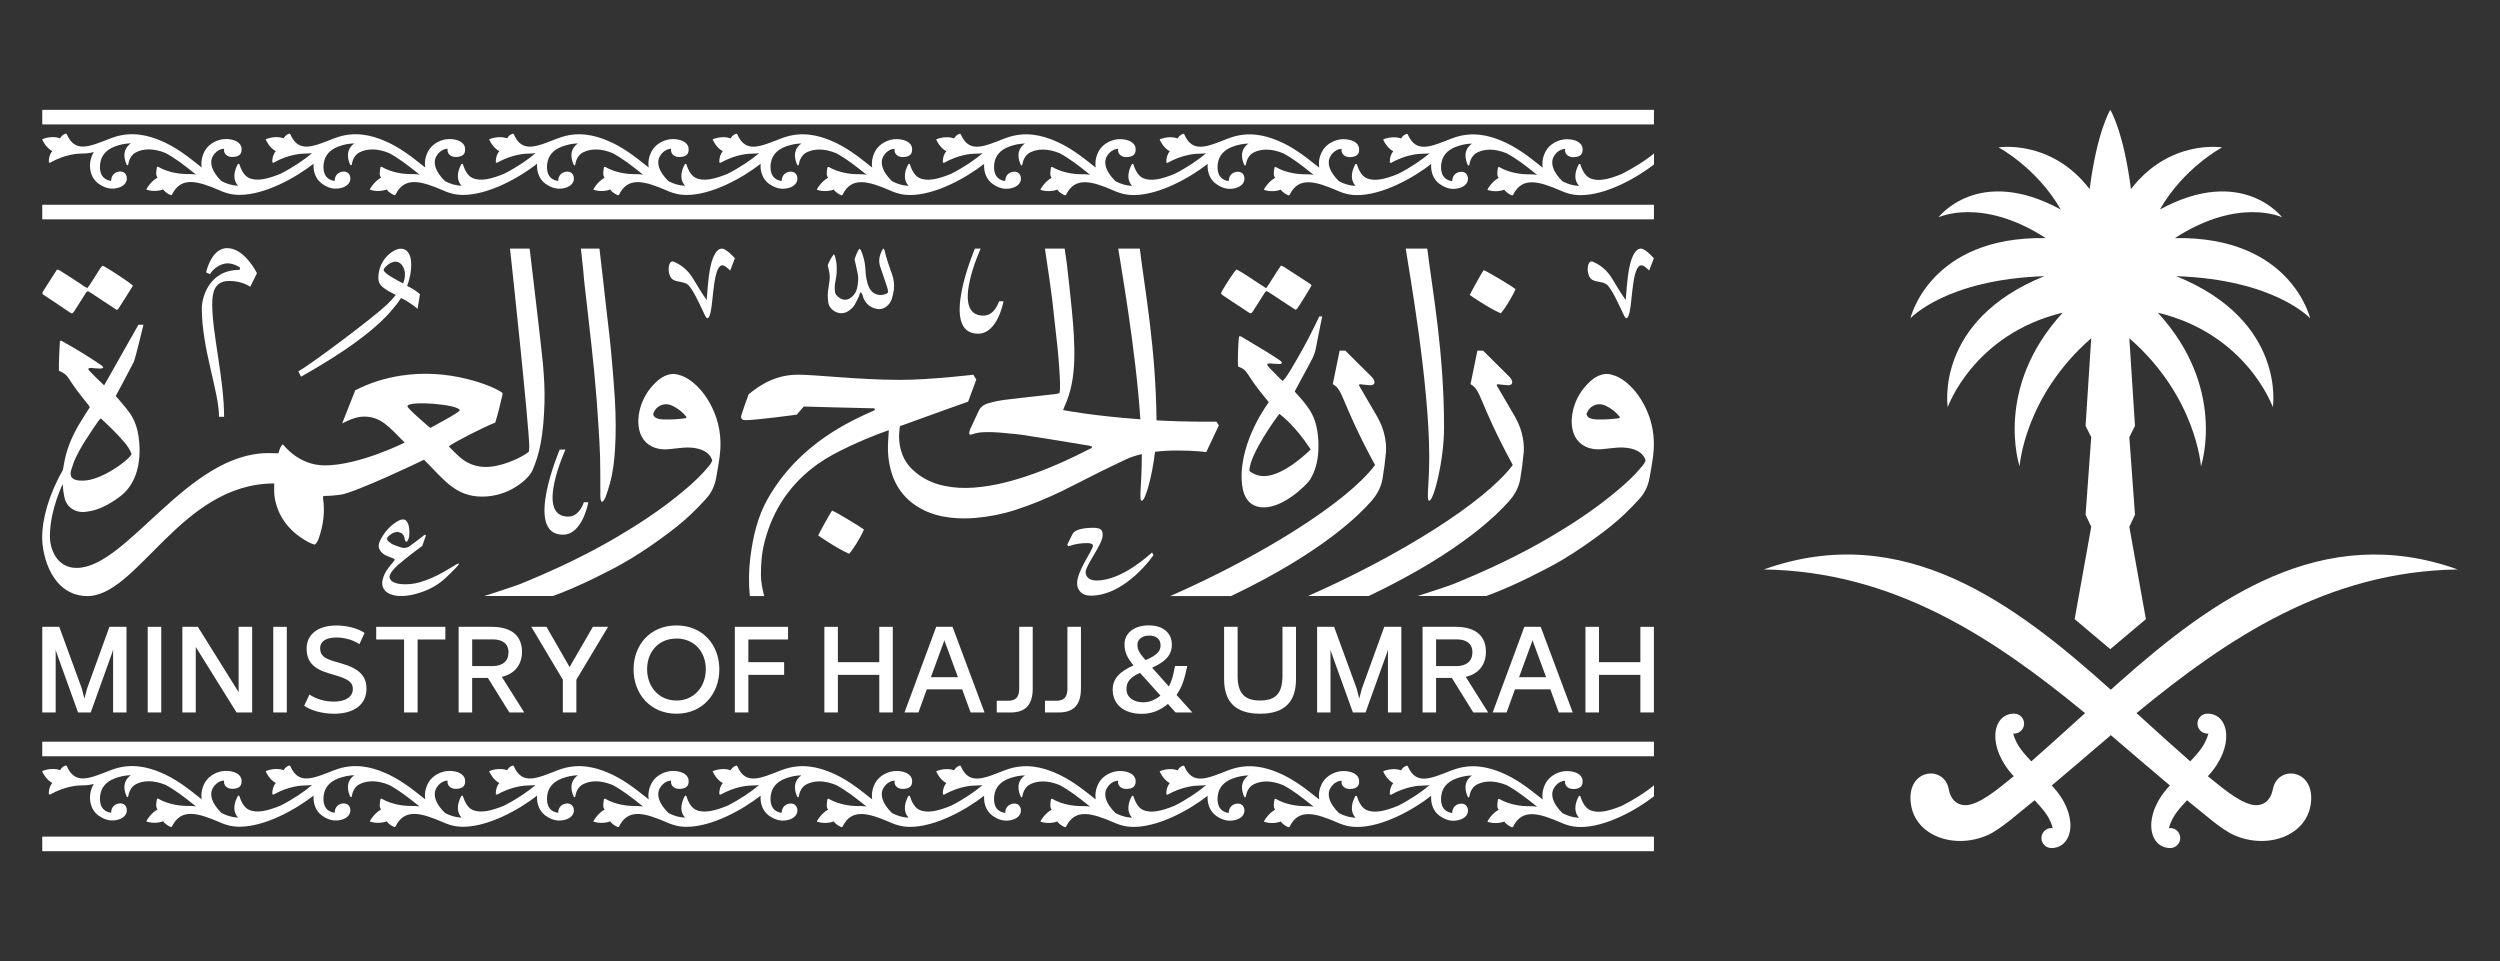 <?xml version="1.0" encoding="UTF-8"?>
<svg id="Layer_1" data-name="Layer 1" xmlns="http://www.w3.org/2000/svg" viewBox="0 0 1080 415.17">
  <rect x="0" y="0" width="1080" height="415.17" fill="#333333" stroke="none"/>
  <defs>
    <style>
      .cls-1, .cls-2 {
        fill: #fff;
      }

      .cls-2 {
        fill-rule: evenodd;
      }
    </style>
  </defs>
  <g>
    <path class="cls-2" d="M883.17,119.3c-47.73,19.28-41.75,56.59-41.75,56.59,0,0,11.08-31.54,49.69-40.82-30.07,32.68-18.64,66.37-18.64,66.37,0,0,1.98-30.11,30.94-55.32l-2.44,37.88,2.44,4.86-2.44,33.52,2.44,5.2-7.16,39.89,15.39,12.97,15.39-12.97-7.16-39.89,2.44-5.2-2.44-33.52,2.44-4.86-2.44-37.88c28.95,25.2,30.94,55.32,30.94,55.32,0,0,11.43-33.69-18.64-66.37,38.61,9.28,49.69,40.82,49.69,40.82,0,0,5.98-37.3-41.75-56.59,42.65,1.46,57.88,18.22,57.88,18.22,0,0-8.2-35.54-58.44-34.66,27.77-17.97,46.33-8.96,46.33-8.96,0,0-17.17-22.75-52.81-3.4,10.28-18.02,26.86-26.82,26.86-26.82,0,0-22.68-3.71-39.36,18.02-3.25-25.21-8.92-34.25-8.92-34.25,0,0-5.67,9.03-8.92,34.25-16.68-21.73-39.36-18.02-39.36-18.02,0,0,16.58,8.8,26.86,26.82-35.64-19.36-52.81,3.4-52.81,3.4,0,0,18.56-9.01,46.33,8.96-50.24-.88-58.44,34.66-58.44,34.66,0,0,15.23-16.76,57.88-18.22Z"/>
    <path class="cls-2" d="M981.82,341.12c-1,5.21-4.81,7.61-9.41,6.41-6.21-1.6-13.82-8.41-18.63-12.21,11.79-12.58,9.42-26.95-.12-27.03-.01,0-.03,0-.04,0,0,0,0,0-.01,0,0,0-.01,0-.02,0,0,0,0,0,0,0-2.37.02-4.28,1.94-4.28,4.31s1.93,4.32,4.32,4.32c.14,0,.25-.07.39-.08-1.36,5.71-5.75,9.71-7.83,12.07-4.24-3.66-14.87-13.27-23.22-20.84.1-.09.22-.19.22-.19,39.24-32.24,82.3-61.07,138.57-61.87-58.62-20.96-105.76,12.83-145.98,48.47-1.27,1.13-2.54,2.26-3.8,3.39,0,0-.09.08-.12.11-.03-.03-.12-.11-.12-.11-41.05-36.84-89.31-73.49-149.78-51.86,56.27.8,99.32,29.64,138.57,61.87,0,0,.12.1.22.19-8.35,7.57-18.98,17.17-23.22,20.84-2.08-2.36-6.47-6.37-7.83-12.07.13.01.25.08.39.08,2.38,0,4.32-1.93,4.32-4.32s-1.92-4.29-4.28-4.31c0,0,0,0,0,0,0,0-.01,0-.02,0,0,0,0,0-.01,0-.01,0-.03,0-.04,0-9.54.08-11.91,14.44-.12,27.03-4.81,3.8-12.42,10.61-18.63,12.21-4.6,1.2-8.41-1.2-9.41-6.41-1.8-10.81-18.42-9.21-16.42,6.01,1.8,14.01,18.82,20.02,33.24,13.61,5.81-2.6,13.62-9.81,20.23-15.02,2.09,2.37,6.49,6.38,7.84,12.11-.19-.03-.37-.11-.57-.11-2.38,0-4.32,1.93-4.32,4.32s1.93,4.32,4.32,4.32c.05,0,.09-.03.14-.03,0,0,0,.02,0,.03,9.41-.2,12.02-14.42,0-27.03,5.01-4.19,16.65-14.14,25.52-21.73,8.87,7.59,20.51,17.54,25.52,21.73-12.02,12.61-9.41,26.83,0,27.03,0,0,0-.02,0-.03.05,0,.09.03.14.03,2.38,0,4.32-1.93,4.32-4.32s-1.93-4.32-4.32-4.32c-.2,0-.38.09-.57.11,1.35-5.72,5.75-9.74,7.84-12.11,6.61,5.21,14.42,12.42,20.23,15.02,14.42,6.41,31.44.4,33.24-13.61,2-15.22-14.62-16.82-16.42-6.01Z"/>
  </g>
  <g>
    <g>
      <rect class="cls-1" x="18.26" y="361.42" width="696.24" height="6.3"/>
      <rect class="cls-1" x="18.26" y="320.41" width="696.24" height="6.3"/>
      <path class="cls-2" d="M686.73,349.85c-2.29-1.08-3.51-4.27-3.98-5.8-.1-.32-.53-.37-.7-.08-.97,1.73-2.86,6.03.1,9.29-.17,0-.34,0-.5-.02-2.31-.13-4.5-.85-6.66-1.96-4.24-4.19-5.29-7.91-3.76-10.7,1.08-1.98,3.01-3.27,4.91-3.29-.39,1.82,1.05,3.7,3.79,3.56,2.73-.14,3.98-1.27,3.74-3.77-.25-2.62-3.28-3.98-6.75-3.98s-7.37,1.91-9.15,5.16c-1.34,2.46-1.66,4.91-1.32,7.13-.39-.31-.78-.62-1.18-.93-4.75-3.77-10.12-8.04-16.84-10.79-4.9-2.01-12.41-4.28-21.05-.96h0s-.02,0-.02,0c0,0-.01,0-.02,0-9.12,3.53-15.52,6.72-19.15-1.64-.1-.24-.37-.35-.61-.26-.99.38-1.67.9-2.31,1.97-3.33-1.21-6.85.05-7.61.36-.08.03-.12.13-.09.21.29.68,1.64,3.5,4.35,5-1.09,1.12-1.55,2.97-1.53,4.6,0,.3.34.48.6.34,6.44-3.58,11.83-3.93,13.81-3.93.96,0,1.87-.05,2.78-.17-3.23,2.75-8.16,6.14-13.62,8.91-5.75,2.32-10.28,3.39-13.78,1.74-2.29-1.08-3.51-4.27-3.98-5.8-.1-.32-.53-.37-.7-.08-.97,1.73-2.86,6.03.1,9.29-.17,0-.34,0-.5-.02-2.31-.13-4.5-.85-6.66-1.96-4.24-4.19-5.29-7.91-3.76-10.7,1.08-1.98,3.01-3.27,4.91-3.29-.39,1.82,1.05,3.7,3.79,3.56,2.73-.14,3.98-1.27,3.74-3.77-.25-2.62-3.28-3.98-6.75-3.98s-7.37,1.91-9.15,5.16c-1.34,2.46-1.66,4.91-1.32,7.13-.39-.31-.78-.62-1.18-.93-4.75-3.77-10.12-8.04-16.84-10.79-4.9-2.01-12.41-4.28-21.05-.96h0s-.01,0-.02,0c0,0-.01,0-.02,0-9.12,3.53-15.52,6.72-19.15-1.64-.1-.24-.37-.35-.61-.26-.99.38-1.67.9-2.31,1.97-3.33-1.21-6.85.05-7.61.36-.08.03-.12.13-.09.21.29.68,1.64,3.5,4.35,5-1.09,1.12-1.55,2.97-1.53,4.6,0,.3.33.48.6.34,6.44-3.58,11.83-3.93,13.81-3.93.96,0,1.87-.05,2.78-.17-3.23,2.75-8.16,6.14-13.62,8.91-5.75,2.32-10.28,3.39-13.78,1.74-2.29-1.08-3.51-4.27-3.98-5.8-.1-.32-.53-.37-.7-.08-.97,1.73-2.86,6.03.1,9.29-.17,0-.34,0-.5-.02-2.32-.13-4.5-.85-6.66-1.96-4.24-4.19-5.29-7.91-3.76-10.7,1.08-1.98,3.01-3.27,4.91-3.29-.39,1.82,1.05,3.7,3.79,3.56,2.73-.14,3.98-1.27,3.74-3.77-.25-2.62-3.28-3.98-6.75-3.98s-7.37,1.91-9.15,5.16c-1.34,2.46-1.66,4.91-1.32,7.13-.39-.31-.78-.62-1.18-.93-4.74-3.77-10.12-8.04-16.84-10.79-4.9-2.01-12.41-4.28-21.05-.96h0s-.02,0-.02,0c0,0-.01,0-.02,0-9.12,3.53-15.52,6.72-19.15-1.64-.1-.24-.37-.35-.61-.26-.99.38-1.67.9-2.31,1.97-3.32-1.21-6.85.05-7.61.36-.08.03-.12.13-.09.21.29.68,1.64,3.5,4.35,5-1.09,1.12-1.55,2.97-1.53,4.6,0,.3.33.48.6.34,6.44-3.58,11.83-3.93,13.81-3.93.96,0,1.87-.05,2.78-.17-3.23,2.75-8.16,6.14-13.62,8.91-5.75,2.32-10.29,3.39-13.78,1.74-2.29-1.08-3.51-4.27-3.98-5.8-.1-.32-.53-.37-.7-.08-.97,1.73-2.86,6.03.1,9.29-.17,0-.34,0-.5-.02-2.31-.13-4.5-.85-6.66-1.96-4.24-4.19-5.29-7.91-3.76-10.7,1.08-1.98,3.01-3.27,4.91-3.29-.4,1.82,1.05,3.7,3.78,3.56,2.73-.14,3.98-1.27,3.74-3.77-.24-2.62-3.28-3.98-6.75-3.98s-7.37,1.91-9.15,5.16c-1.34,2.46-1.66,4.91-1.32,7.13-.39-.31-.78-.62-1.18-.93-4.75-3.77-10.12-8.04-16.84-10.79-4.9-2.01-12.41-4.28-21.05-.96h0s-.02,0-.02,0c0,0-.01,0-.02,0-9.12,3.53-15.52,6.72-19.15-1.64-.1-.24-.37-.35-.61-.26-.99.38-1.67.9-2.31,1.97-3.33-1.21-6.85.05-7.61.36-.08.03-.12.13-.09.21.29.68,1.64,3.5,4.35,5-1.09,1.12-1.55,2.97-1.53,4.6,0,.3.33.48.6.34,6.44-3.58,11.83-3.93,13.81-3.93.96,0,1.87-.05,2.78-.17-3.23,2.75-8.16,6.14-13.62,8.91-5.75,2.32-10.28,3.39-13.78,1.74-2.29-1.08-3.51-4.27-3.98-5.8-.1-.32-.53-.37-.7-.08-.97,1.73-2.86,6.03.1,9.29-.17,0-.34,0-.5-.02-2.31-.13-4.5-.85-6.66-1.96-4.24-4.19-5.29-7.91-3.76-10.7,1.08-1.98,3.01-3.27,4.91-3.29-.39,1.82,1.05,3.7,3.79,3.56,2.73-.14,3.98-1.27,3.74-3.77-.25-2.62-3.28-3.98-6.75-3.98s-7.37,1.91-9.15,5.16c-1.34,2.46-1.66,4.91-1.32,7.13-.39-.31-.78-.62-1.18-.93-4.75-3.77-10.12-8.04-16.84-10.79-4.9-2.01-12.41-4.28-21.05-.96h0s-.02,0-.02,0c0,0-.01,0-.02,0-9.12,3.53-15.52,6.72-19.15-1.64-.1-.24-.37-.35-.61-.26-.99.38-1.67.9-2.31,1.97-3.33-1.21-6.85.05-7.61.36-.08.03-.12.13-.09.21.29.68,1.64,3.5,4.35,5-1.09,1.12-1.55,2.97-1.53,4.6,0,.3.34.48.6.34,6.44-3.58,11.83-3.93,13.81-3.93.96,0,1.87-.05,2.78-.17-3.23,2.75-8.16,6.14-13.62,8.91-5.75,2.32-10.28,3.39-13.78,1.74-2.29-1.08-3.51-4.27-3.98-5.8-.1-.32-.53-.37-.7-.08-.97,1.73-2.86,6.03.1,9.29-.17,0-.34,0-.5-.02-2.31-.13-4.5-.85-6.66-1.96-4.24-4.19-5.29-7.91-3.76-10.7,1.08-1.98,3.01-3.27,4.91-3.29-.39,1.82,1.05,3.7,3.79,3.56,2.73-.14,3.98-1.27,3.74-3.77-.25-2.62-3.28-3.98-6.75-3.98s-7.37,1.91-9.15,5.16c-1.34,2.46-1.66,4.91-1.32,7.13-.39-.31-.78-.62-1.18-.93-4.74-3.77-10.12-8.04-16.84-10.79-4.9-2.01-12.41-4.28-21.05-.96h0s-.01,0-.02,0c0,0-.01,0-.02,0-9.12,3.53-15.52,6.72-19.15-1.64-.1-.24-.37-.35-.61-.26-.99.38-1.67.9-2.31,1.97-3.33-1.21-6.85.05-7.61.36-.09.03-.12.13-.09.21.29.68,1.64,3.5,4.34,5-1.09,1.12-1.55,2.97-1.53,4.6,0,.3.34.48.6.34,6.44-3.58,11.83-3.93,13.81-3.93.96,0,1.87-.05,2.78-.17-3.23,2.75-8.16,6.14-13.62,8.91-5.75,2.32-10.29,3.39-13.78,1.74-2.29-1.08-3.51-4.27-3.98-5.8-.1-.32-.53-.37-.7-.08-.97,1.73-2.86,6.03.1,9.29-.17,0-.34,0-.5-.02-2.31-.13-4.5-.85-6.66-1.96-4.24-4.19-5.29-7.91-3.76-10.7,1.08-1.98,3.01-3.27,4.91-3.29-.39,1.82,1.05,3.7,3.79,3.56,2.73-.14,3.98-1.27,3.74-3.77-.25-2.62-3.28-3.98-6.75-3.98s-7.37,1.91-9.15,5.16c-1.34,2.46-1.66,4.91-1.32,7.13-.39-.31-.78-.62-1.18-.93-4.74-3.77-10.12-8.04-16.84-10.79-4.9-2.01-12.41-4.28-21.05-.96h0s-.02,0-.02,0c0,0-.01,0-.02,0-9.12,3.53-15.52,6.72-19.15-1.64-.1-.24-.37-.35-.61-.26-.99.38-1.67.9-2.31,1.97-3.32-1.21-6.85.05-7.61.36-.08.03-.12.13-.09.21.29.68,1.64,3.5,4.35,5-1.09,1.12-1.55,2.97-1.53,4.6,0,.3.33.48.6.34,6.44-3.58,11.83-3.93,13.81-3.93,1.74,0,3.31-.16,5.03-.62-.78,1.32-1.31,2.76-1.53,4.3-.53,3.67.74,7.29,3.44,9.27,3.68,2.7,6.62,2.4,8.66,1.84,2.04-.56,3.77-1.98,3.71-4.11-.06-1.87-1.36-3.22-3.57-2.84-1.54.27-3.2,1.45-3.22,4-5.19-.78-5.02-5.49-4.7-7.72.46-3.15,2.45-5.65,6.17-7.09,2.47-.96,4.83-1.37,7.05-1.43-4.17,2.97-2.68,7.39-1.76,9.29.14.29.56.23.61-.09.23-1.46.98-4.12,3.39-5.33,3.19-1.61,7.41-1.83,12.73.31,4.46,2.4,8.29,5.44,12.02,8.4.39.31.78.62,1.17.93-1.47-.25-2.82-.24-4.34-.24-1.98,0-7.54-.49-11.99-3.11-.26-.15-.55.04-.6.34-.28,1.69-.55,3.3.31,4.31-2.71,1.5-4.53,4.32-4.82,5.01-.04.08,0,.18.09.21.76.3,3.86,1.1,7.18-.11.64,1.07,2.22,2.05,3.21,2.43.24.09.5-.03.61-.26,3.91-7.95,11.15-5.8,20.67-1.71.32.15.65.29.98.42,0,0,.02,0,.03.01h0c1.94.78,3.96,1.29,6.11,1.42.44.02.89.04,1.33.04,11,0,24.22-7.39,32.01-13.46-.28,3.42.99,6.7,3.52,8.56,3.68,2.7,6.62,2.4,8.66,1.84,2.04-.56,3.77-1.98,3.71-4.11-.06-1.87-1.36-3.22-3.57-2.84-1.54.27-3.2,1.45-3.22,4-5.19-.78-5.02-5.49-4.7-7.72.46-3.15,2.45-5.65,6.17-7.09,2.47-.96,4.83-1.37,7.05-1.43-4.17,2.97-2.68,7.39-1.76,9.29.14.29.56.23.61-.09.23-1.46.98-4.12,3.39-5.33,3.19-1.61,7.42-1.83,12.73.31,4.46,2.4,8.29,5.44,12.02,8.4.39.31.78.62,1.17.93-1.47-.25-2.82-.24-4.34-.24-1.98,0-7.54-.49-11.99-3.11-.26-.15-.55.04-.6.34-.28,1.69-.55,3.3.3,4.31-2.71,1.5-4.53,4.32-4.82,5.01-.04.08,0,.18.09.21.76.3,3.86,1.1,7.19-.11.64,1.07,2.22,2.05,3.21,2.43.24.09.5-.03.61-.26,3.91-7.95,11.15-5.8,20.67-1.71.33.15.65.29.98.42,0,0,.02,0,.03.01h0c1.94.78,3.96,1.29,6.11,1.42.44.02.89.04,1.33.04,11,0,24.22-7.39,32.01-13.46-.28,3.42.99,6.7,3.52,8.56,3.68,2.7,6.62,2.4,8.66,1.84,2.04-.56,3.77-1.98,3.71-4.11-.06-1.87-1.36-3.22-3.57-2.84-1.54.27-3.2,1.45-3.22,4-5.19-.78-5.02-5.49-4.7-7.72.46-3.15,2.45-5.65,6.18-7.09,2.47-.96,4.83-1.37,7.04-1.43-4.17,2.97-2.68,7.39-1.76,9.29.14.29.56.23.61-.09.23-1.46.98-4.12,3.39-5.33,3.19-1.61,7.42-1.83,12.73.31,4.46,2.4,8.29,5.44,12.02,8.4.39.31.78.62,1.17.93-1.47-.25-2.82-.24-4.34-.24-1.98,0-7.54-.49-11.99-3.11-.26-.15-.55.04-.6.34-.28,1.69-.55,3.3.31,4.31-2.71,1.5-4.53,4.32-4.82,5.01-.04.08,0,.18.09.21.76.3,3.86,1.1,7.18-.11.64,1.07,2.22,2.05,3.21,2.43.24.09.5-.03.61-.26,3.91-7.95,11.15-5.8,20.67-1.71.33.15.65.29.98.42,0,0,.02,0,.03.01h0c1.94.78,3.96,1.29,6.11,1.42.44.02.89.04,1.33.04,11,0,24.22-7.39,32.01-13.46-.28,3.42.99,6.7,3.52,8.56,3.68,2.7,6.62,2.4,8.66,1.84,2.04-.56,3.77-1.98,3.71-4.11-.06-1.87-1.36-3.22-3.57-2.84-1.54.27-3.2,1.45-3.22,4-5.19-.78-5.02-5.49-4.7-7.72.46-3.15,2.44-5.65,6.17-7.09,2.47-.96,4.83-1.37,7.04-1.43-4.17,2.97-2.68,7.39-1.76,9.29.14.29.56.23.61-.09.23-1.46.98-4.12,3.39-5.33,3.19-1.61,7.42-1.83,12.73.31,4.46,2.4,8.29,5.44,12.02,8.4.39.31.78.62,1.17.93-1.47-.25-2.82-.24-4.34-.24-1.98,0-7.54-.49-11.99-3.11-.26-.15-.55.04-.6.34-.28,1.69-.55,3.3.31,4.31-2.71,1.5-4.53,4.32-4.82,5.01-.04.08,0,.18.09.21.76.3,3.86,1.1,7.19-.11.64,1.07,2.22,2.05,3.21,2.43.24.09.5-.03.61-.26,3.91-7.95,11.15-5.8,20.67-1.71.33.15.65.29.98.42,0,0,.02,0,.03.01h0c1.94.78,3.96,1.29,6.11,1.42.44.02.89.04,1.33.04,11,0,24.22-7.39,32.01-13.46-.28,3.42.99,6.7,3.52,8.56,3.68,2.7,6.62,2.4,8.66,1.84,2.04-.56,3.77-1.98,3.71-4.11-.06-1.87-1.36-3.22-3.57-2.84-1.54.27-3.2,1.45-3.22,4-5.19-.78-5.02-5.49-4.7-7.72.46-3.15,2.44-5.65,6.17-7.09,2.47-.96,4.83-1.37,7.05-1.43-4.17,2.97-2.68,7.39-1.76,9.29.14.29.56.23.61-.09.23-1.46.98-4.12,3.39-5.33,3.19-1.61,7.41-1.83,12.73.31,4.46,2.4,8.29,5.44,12.02,8.4.39.31.78.62,1.17.93-1.47-.25-2.82-.24-4.34-.24-1.98,0-7.54-.49-11.99-3.11-.26-.15-.55.04-.6.34-.28,1.69-.55,3.3.31,4.31-2.71,1.5-4.53,4.32-4.82,5.01-.04.08,0,.18.09.21.76.3,3.86,1.1,7.18-.11.64,1.07,2.22,2.05,3.21,2.43.24.09.5-.03.61-.26,3.91-7.95,11.15-5.8,20.67-1.71.32.15.65.29.98.42,0,0,.02,0,.03.01h0c1.94.78,3.96,1.29,6.11,1.42.44.02.89.04,1.33.04,11,0,24.22-7.39,32.01-13.46-.28,3.42.99,6.7,3.52,8.56,3.68,2.7,6.62,2.4,8.66,1.84,2.04-.56,3.77-1.98,3.71-4.11-.06-1.87-1.36-3.22-3.57-2.84-1.54.27-3.2,1.45-3.22,4-5.19-.78-5.02-5.49-4.7-7.72.46-3.15,2.45-5.65,6.17-7.09,2.47-.96,4.83-1.37,7.05-1.43-4.17,2.97-2.68,7.39-1.76,9.29.14.29.56.23.61-.09.23-1.46.98-4.12,3.39-5.33,3.19-1.61,7.42-1.83,12.73.31,4.46,2.4,8.29,5.44,12.02,8.4.39.31.78.62,1.17.93-1.47-.25-2.82-.24-4.34-.24-1.98,0-7.54-.49-11.99-3.11-.26-.15-.55.04-.6.34-.28,1.69-.55,3.3.3,4.31-2.71,1.5-4.53,4.32-4.82,5.01-.04.08,0,.18.09.21.76.3,3.86,1.1,7.19-.11.64,1.07,2.22,2.05,3.21,2.43.24.09.5-.03.61-.26,3.91-7.95,11.15-5.8,20.67-1.71.32.15.65.29.98.42,0,0,.02,0,.03.01h0c1.94.78,3.96,1.29,6.11,1.42.44.02.89.04,1.33.04,11,0,24.22-7.39,32.01-13.46-.28,3.42.99,6.7,3.52,8.56,3.68,2.7,6.62,2.4,8.66,1.84,2.04-.56,3.77-1.98,3.71-4.11-.06-1.87-1.36-3.22-3.57-2.84-1.54.27-3.2,1.45-3.23,4-5.19-.78-5.02-5.49-4.7-7.72.46-3.15,2.45-5.65,6.18-7.09,2.47-.96,4.83-1.37,7.04-1.43-4.17,2.97-2.68,7.39-1.76,9.29.14.29.56.23.61-.09.23-1.46.98-4.12,3.39-5.33,3.19-1.61,7.42-1.83,12.73.31,4.46,2.4,8.29,5.44,12.02,8.4.39.31.78.62,1.17.93-1.47-.25-2.82-.24-4.34-.24-1.98,0-7.54-.49-11.99-3.11-.26-.15-.55.04-.6.34-.28,1.69-.55,3.3.31,4.31-2.71,1.5-4.53,4.32-4.82,5.01-.03.08,0,.18.09.21.76.3,3.86,1.1,7.18-.11.64,1.07,2.22,2.05,3.21,2.43.24.09.5-.03.61-.26,3.91-7.95,11.15-5.8,20.67-1.71.33.15.65.29.98.42,0,0,.02,0,.02.01h0c1.94.78,3.96,1.29,6.11,1.42.44.02.89.04,1.33.04,10.88,0,23.92-7.23,31.73-13.26v-4.76c-3.23,2.75-8.53,6.14-13.99,8.91-5.75,2.32-10.28,3.39-13.78,1.74Z"/>
      <rect class="cls-1" x="18.26" y="88.46" width="696.24" height="6.3"/>
      <rect class="cls-1" x="18.26" y="47.45" width="696.24" height="6.3"/>
      <path class="cls-2" d="M686.73,76.89c-2.29-1.08-3.51-4.27-3.98-5.8-.1-.32-.53-.37-.7-.08-.97,1.73-2.86,6.03.1,9.29-.17,0-.34,0-.5-.02-2.31-.13-4.5-.85-6.66-1.96-4.24-4.19-5.29-7.91-3.76-10.7,1.08-1.98,3.01-3.27,4.91-3.29-.39,1.82,1.05,3.7,3.79,3.56,2.73-.14,3.98-1.27,3.74-3.77-.25-2.62-3.28-3.98-6.75-3.98s-7.37,1.91-9.15,5.16c-1.34,2.46-1.66,4.91-1.32,7.13-.39-.31-.78-.62-1.18-.93-4.75-3.77-10.12-8.04-16.84-10.79-4.9-2.01-12.41-4.28-21.05-.96h0s-.02,0-.02,0c0,0-.01,0-.02,0-9.12,3.53-15.52,6.72-19.15-1.64-.1-.24-.37-.35-.61-.26-.99.38-1.67.9-2.31,1.97-3.33-1.21-6.85.05-7.61.36-.08.03-.12.13-.09.21.29.68,1.64,3.5,4.35,5-1.09,1.12-1.55,2.97-1.53,4.6,0,.3.34.48.6.34,6.44-3.58,11.83-3.93,13.81-3.93.96,0,1.87-.05,2.78-.17-3.23,2.75-8.16,6.14-13.62,8.91-5.75,2.32-10.28,3.39-13.78,1.74-2.29-1.08-3.51-4.27-3.98-5.8-.1-.32-.53-.37-.7-.08-.97,1.73-2.86,6.03.1,9.29-.17,0-.34,0-.5-.02-2.31-.13-4.5-.85-6.66-1.96-4.24-4.19-5.29-7.91-3.76-10.7,1.08-1.98,3.01-3.27,4.91-3.29-.39,1.82,1.05,3.7,3.79,3.56,2.73-.14,3.98-1.27,3.74-3.77-.25-2.62-3.28-3.98-6.75-3.98s-7.37,1.91-9.15,5.16c-1.34,2.46-1.66,4.91-1.32,7.13-.39-.31-.78-.62-1.18-.93-4.75-3.77-10.12-8.04-16.84-10.79-4.9-2.01-12.41-4.28-21.05-.96h0s-.01,0-.02,0c0,0-.01,0-.02,0-9.12,3.53-15.52,6.72-19.15-1.64-.1-.24-.37-.35-.61-.26-.99.38-1.67.9-2.31,1.97-3.33-1.21-6.85.05-7.61.36-.08.03-.12.13-.09.21.29.68,1.64,3.5,4.35,5-1.09,1.12-1.55,2.97-1.53,4.6,0,.3.33.48.6.34,6.44-3.58,11.83-3.93,13.81-3.93.96,0,1.87-.05,2.78-.17-3.23,2.75-8.16,6.14-13.62,8.91-5.75,2.32-10.28,3.39-13.78,1.74-2.29-1.08-3.51-4.27-3.98-5.8-.1-.32-.53-.37-.7-.08-.97,1.73-2.86,6.03.1,9.29-.17,0-.34,0-.5-.02-2.32-.13-4.5-.85-6.66-1.96-4.24-4.19-5.29-7.91-3.76-10.7,1.08-1.98,3.01-3.27,4.91-3.29-.39,1.82,1.05,3.7,3.79,3.56,2.73-.14,3.98-1.27,3.74-3.77-.25-2.62-3.28-3.98-6.75-3.98s-7.37,1.91-9.15,5.16c-1.34,2.46-1.66,4.91-1.32,7.13-.39-.31-.78-.62-1.18-.93-4.74-3.77-10.12-8.04-16.84-10.79-4.9-2.01-12.41-4.28-21.05-.96h0s-.02,0-.02,0c0,0-.01,0-.02,0-9.12,3.53-15.52,6.72-19.15-1.64-.1-.24-.37-.35-.61-.26-.99.38-1.67.9-2.31,1.97-3.32-1.21-6.85.05-7.61.36-.08.03-.12.13-.09.21.29.68,1.64,3.5,4.35,5-1.09,1.12-1.55,2.97-1.53,4.6,0,.3.33.48.6.34,6.44-3.58,11.83-3.93,13.81-3.93.96,0,1.87-.05,2.78-.17-3.23,2.75-8.16,6.14-13.62,8.91-5.75,2.32-10.29,3.39-13.78,1.74-2.29-1.08-3.51-4.27-3.98-5.8-.1-.32-.53-.37-.7-.08-.97,1.73-2.86,6.03.1,9.29-.17,0-.34,0-.5-.02-2.31-.13-4.5-.85-6.66-1.96-4.24-4.19-5.29-7.91-3.76-10.7,1.08-1.98,3.01-3.27,4.91-3.29-.4,1.82,1.05,3.7,3.78,3.56,2.73-.14,3.98-1.27,3.74-3.77-.24-2.62-3.28-3.98-6.75-3.98s-7.37,1.91-9.15,5.16c-1.34,2.46-1.66,4.91-1.32,7.13-.39-.31-.78-.62-1.18-.93-4.75-3.77-10.12-8.04-16.84-10.79-4.9-2.01-12.41-4.28-21.05-.96h0s-.02,0-.02,0c0,0-.01,0-.02,0-9.12,3.53-15.52,6.72-19.15-1.64-.1-.24-.37-.35-.61-.26-.99.38-1.67.9-2.31,1.97-3.33-1.21-6.85.05-7.61.36-.08.03-.12.13-.09.21.29.68,1.64,3.5,4.35,5-1.09,1.12-1.55,2.97-1.53,4.6,0,.3.33.48.6.34,6.44-3.58,11.83-3.93,13.81-3.93.96,0,1.87-.05,2.78-.17-3.23,2.75-8.16,6.14-13.62,8.91-5.75,2.32-10.28,3.39-13.78,1.74-2.29-1.08-3.51-4.27-3.98-5.8-.1-.32-.53-.37-.7-.08-.97,1.73-2.86,6.03.1,9.29-.17,0-.34,0-.5-.02-2.31-.13-4.5-.85-6.66-1.96-4.24-4.19-5.29-7.91-3.76-10.7,1.08-1.98,3.01-3.27,4.91-3.29-.39,1.82,1.05,3.7,3.79,3.56,2.73-.14,3.98-1.27,3.74-3.77-.25-2.62-3.28-3.98-6.75-3.98s-7.37,1.91-9.15,5.16c-1.34,2.46-1.66,4.91-1.32,7.13-.39-.31-.78-.62-1.18-.93-4.75-3.77-10.12-8.04-16.84-10.79-4.9-2.01-12.41-4.28-21.05-.96h0s-.02,0-.02,0c0,0-.01,0-.02,0-9.12,3.53-15.52,6.72-19.15-1.64-.1-.24-.37-.35-.61-.26-.99.38-1.67.9-2.31,1.97-3.33-1.21-6.85.05-7.61.36-.08.03-.12.13-.09.21.29.68,1.64,3.5,4.35,5-1.09,1.12-1.55,2.97-1.53,4.6,0,.3.34.48.6.34,6.44-3.58,11.83-3.93,13.81-3.93.96,0,1.87-.05,2.78-.17-3.23,2.75-8.16,6.14-13.62,8.91-5.75,2.32-10.28,3.39-13.78,1.74-2.29-1.08-3.51-4.27-3.98-5.8-.1-.32-.53-.37-.7-.08-.97,1.73-2.86,6.03.1,9.29-.17,0-.34,0-.5-.02-2.31-.13-4.5-.85-6.66-1.96-4.24-4.19-5.29-7.91-3.76-10.7,1.08-1.98,3.01-3.27,4.91-3.29-.39,1.82,1.05,3.7,3.79,3.56,2.73-.14,3.98-1.27,3.74-3.77-.25-2.62-3.28-3.98-6.75-3.98s-7.37,1.91-9.15,5.16c-1.34,2.46-1.66,4.91-1.32,7.13-.39-.31-.78-.62-1.18-.93-4.74-3.77-10.12-8.04-16.84-10.79-4.9-2.01-12.41-4.28-21.05-.96h0s-.01,0-.02,0c0,0-.01,0-.02,0-9.12,3.53-15.52,6.72-19.15-1.64-.1-.24-.37-.35-.61-.26-.99.38-1.67.9-2.31,1.97-3.33-1.21-6.85.05-7.61.36-.09.03-.12.13-.09.21.29.68,1.64,3.5,4.34,5-1.09,1.12-1.55,2.97-1.53,4.6,0,.3.34.48.6.34,6.44-3.58,11.83-3.93,13.81-3.93.96,0,1.87-.05,2.78-.17-3.23,2.75-8.16,6.14-13.62,8.91-5.75,2.32-10.29,3.39-13.78,1.74-2.29-1.08-3.51-4.27-3.98-5.8-.1-.32-.53-.37-.7-.08-.97,1.73-2.86,6.03.1,9.29-.17,0-.34,0-.5-.02-2.31-.13-4.5-.85-6.66-1.96-4.24-4.19-5.29-7.91-3.76-10.7,1.08-1.98,3.01-3.27,4.91-3.29-.39,1.82,1.05,3.7,3.79,3.56,2.73-.14,3.98-1.27,3.74-3.77-.25-2.62-3.28-3.98-6.75-3.98s-7.37,1.91-9.15,5.16c-1.34,2.46-1.66,4.91-1.32,7.13-.39-.31-.78-.62-1.18-.93-4.74-3.77-10.12-8.04-16.84-10.79-4.9-2.01-12.41-4.28-21.05-.96h0s-.02,0-.02,0c0,0-.01,0-.02,0-9.12,3.53-15.52,6.72-19.15-1.64-.1-.24-.37-.35-.61-.26-.99.38-1.67.9-2.31,1.97-3.32-1.21-6.85.05-7.61.36-.08.03-.12.13-.09.21.29.68,1.64,3.5,4.35,5-1.09,1.12-1.55,2.97-1.53,4.6,0,.3.33.48.6.34,6.44-3.58,11.83-3.93,13.81-3.93,1.74,0,3.31-.16,5.03-.62-.78,1.32-1.31,2.76-1.53,4.3-.53,3.67.74,7.29,3.44,9.27,3.68,2.7,6.62,2.4,8.66,1.84,2.04-.56,3.77-1.98,3.71-4.11-.06-1.87-1.36-3.22-3.57-2.84-1.54.27-3.2,1.45-3.22,4-5.19-.78-5.02-5.49-4.7-7.72.46-3.15,2.45-5.65,6.17-7.09,2.47-.96,4.83-1.37,7.05-1.43-4.17,2.97-2.68,7.39-1.76,9.29.14.29.56.23.61-.09.23-1.46.98-4.12,3.39-5.33,3.19-1.61,7.41-1.83,12.73.31,4.46,2.4,8.29,5.44,12.02,8.4.39.31.78.62,1.17.93-1.47-.25-2.82-.24-4.34-.24-1.98,0-7.54-.49-11.99-3.11-.26-.15-.55.04-.6.34-.28,1.69-.55,3.3.31,4.31-2.71,1.5-4.53,4.32-4.82,5.01-.04.08,0,.18.09.21.76.3,3.86,1.1,7.18-.11.64,1.07,2.22,2.05,3.21,2.43.24.09.5-.03.61-.26,3.91-7.95,11.15-5.8,20.67-1.71.32.15.65.29.98.42,0,0,.02,0,.03.01h0c1.94.78,3.96,1.29,6.11,1.42.44.02.89.04,1.33.04,11,0,24.22-7.39,32.01-13.46-.28,3.42.99,6.7,3.52,8.56,3.68,2.7,6.62,2.4,8.66,1.84,2.04-.56,3.77-1.98,3.71-4.11-.06-1.87-1.36-3.22-3.57-2.84-1.54.27-3.2,1.45-3.22,4-5.19-.78-5.02-5.49-4.7-7.72.46-3.15,2.45-5.65,6.17-7.09,2.47-.96,4.83-1.37,7.05-1.43-4.17,2.97-2.68,7.39-1.76,9.29.14.29.56.23.61-.09.23-1.46.98-4.12,3.39-5.33,3.19-1.61,7.42-1.83,12.73.31,4.46,2.4,8.29,5.44,12.02,8.4.39.31.78.62,1.17.93-1.47-.25-2.82-.24-4.34-.24-1.98,0-7.54-.49-11.99-3.11-.26-.15-.55.04-.6.34-.28,1.69-.55,3.3.3,4.31-2.71,1.5-4.53,4.32-4.82,5.01-.04.08,0,.18.09.21.76.3,3.86,1.1,7.19-.11.64,1.07,2.22,2.05,3.21,2.43.24.09.5-.03.61-.26,3.91-7.95,11.15-5.8,20.67-1.71.33.15.65.29.98.42,0,0,.02,0,.03.01h0c1.94.78,3.96,1.29,6.11,1.42.44.02.89.04,1.33.04,11,0,24.22-7.39,32.01-13.46-.28,3.42.99,6.7,3.52,8.56,3.68,2.7,6.62,2.4,8.66,1.84,2.04-.56,3.77-1.98,3.71-4.11-.06-1.87-1.36-3.22-3.57-2.84-1.54.27-3.2,1.45-3.22,4-5.19-.78-5.02-5.49-4.7-7.72.46-3.15,2.45-5.65,6.18-7.09,2.47-.96,4.83-1.37,7.04-1.43-4.17,2.97-2.68,7.39-1.76,9.29.14.29.56.23.61-.09.23-1.46.98-4.12,3.39-5.33,3.19-1.61,7.42-1.83,12.73.31,4.46,2.4,8.29,5.44,12.02,8.4.39.31.78.62,1.17.93-1.47-.25-2.82-.24-4.34-.24-1.98,0-7.54-.49-11.99-3.11-.26-.15-.55.04-.6.34-.28,1.69-.55,3.3.31,4.31-2.71,1.5-4.53,4.32-4.82,5.01-.04.08,0,.18.09.21.76.3,3.86,1.1,7.18-.11.64,1.07,2.22,2.05,3.21,2.43.24.09.5-.03.61-.26,3.91-7.95,11.15-5.8,20.67-1.71.33.15.65.29.98.42,0,0,.02,0,.03.01h0c1.94.78,3.96,1.29,6.11,1.42.44.02.89.04,1.33.04,11,0,24.22-7.39,32.01-13.46-.28,3.42.99,6.7,3.52,8.56,3.68,2.7,6.62,2.4,8.66,1.84,2.04-.56,3.77-1.98,3.71-4.11-.06-1.87-1.36-3.22-3.57-2.84-1.54.27-3.2,1.45-3.22,4-5.19-.78-5.02-5.49-4.7-7.72.46-3.15,2.44-5.65,6.17-7.09,2.47-.96,4.83-1.37,7.04-1.43-4.17,2.97-2.68,7.39-1.76,9.29.14.29.56.23.61-.09.23-1.46.98-4.12,3.39-5.33,3.19-1.61,7.42-1.83,12.73.31,4.46,2.4,8.29,5.44,12.02,8.4.39.31.78.62,1.17.93-1.47-.25-2.82-.24-4.34-.24-1.98,0-7.54-.49-11.99-3.11-.26-.15-.55.04-.6.34-.28,1.69-.55,3.3.31,4.31-2.71,1.5-4.53,4.32-4.82,5.01-.04.08,0,.18.09.21.76.3,3.86,1.1,7.19-.11.64,1.07,2.22,2.05,3.21,2.43.24.09.5-.03.61-.26,3.91-7.95,11.15-5.8,20.67-1.71.33.15.65.29.98.42,0,0,.02,0,.03.01h0c1.94.78,3.96,1.29,6.11,1.42.44.02.89.04,1.33.04,11,0,24.22-7.39,32.01-13.46-.28,3.42.99,6.7,3.52,8.56,3.68,2.7,6.62,2.4,8.66,1.84,2.04-.56,3.77-1.98,3.71-4.11-.06-1.87-1.36-3.22-3.57-2.84-1.54.27-3.2,1.45-3.22,4-5.19-.78-5.02-5.49-4.7-7.72.46-3.15,2.44-5.65,6.17-7.09,2.47-.96,4.83-1.37,7.05-1.43-4.17,2.97-2.68,7.39-1.76,9.29.14.29.56.23.61-.09.23-1.46.98-4.12,3.39-5.33,3.19-1.61,7.41-1.83,12.73.31,4.46,2.4,8.29,5.44,12.02,8.4.39.31.78.62,1.17.93-1.47-.25-2.82-.24-4.34-.24-1.98,0-7.54-.49-11.99-3.11-.26-.15-.55.04-.6.34-.28,1.69-.55,3.3.31,4.31-2.71,1.5-4.53,4.32-4.82,5.01-.04.08,0,.18.09.21.76.3,3.86,1.1,7.18-.11.64,1.07,2.22,2.05,3.21,2.43.24.09.5-.03.61-.26,3.91-7.95,11.15-5.8,20.67-1.71.32.15.65.29.98.42,0,0,.02,0,.03.01h0c1.94.78,3.96,1.29,6.11,1.42.44.02.89.04,1.33.04,11,0,24.22-7.39,32.01-13.46-.28,3.42.99,6.7,3.52,8.56,3.68,2.7,6.62,2.4,8.66,1.84,2.04-.56,3.77-1.98,3.71-4.11-.06-1.87-1.36-3.22-3.57-2.84-1.54.27-3.2,1.45-3.22,4-5.19-.78-5.02-5.49-4.7-7.72.46-3.15,2.45-5.65,6.17-7.09,2.47-.96,4.83-1.37,7.05-1.43-4.17,2.97-2.68,7.39-1.76,9.29.14.29.56.23.61-.09.23-1.46.98-4.12,3.39-5.33,3.19-1.61,7.42-1.83,12.73.31,4.46,2.4,8.29,5.44,12.02,8.4.39.31.78.62,1.17.93-1.47-.25-2.82-.24-4.34-.24-1.98,0-7.54-.49-11.99-3.11-.26-.15-.55.04-.6.34-.28,1.69-.55,3.3.3,4.31-2.71,1.5-4.53,4.32-4.82,5.01-.04.08,0,.18.09.21.76.3,3.86,1.1,7.19-.11.64,1.07,2.22,2.05,3.21,2.43.24.09.5-.03.61-.26,3.91-7.95,11.15-5.8,20.67-1.71.32.15.65.29.98.42,0,0,.02,0,.03.01h0c1.94.78,3.96,1.29,6.11,1.42.44.02.89.04,1.33.04,11,0,24.22-7.39,32.01-13.46-.28,3.42.99,6.7,3.52,8.56,3.68,2.7,6.62,2.4,8.66,1.84,2.04-.56,3.77-1.98,3.71-4.11-.06-1.87-1.36-3.22-3.57-2.84-1.54.27-3.2,1.45-3.23,4-5.19-.78-5.02-5.49-4.7-7.72.46-3.15,2.45-5.65,6.18-7.09,2.47-.96,4.83-1.37,7.04-1.43-4.17,2.97-2.68,7.39-1.76,9.29.14.29.56.23.61-.09.23-1.46.98-4.12,3.39-5.33,3.19-1.61,7.42-1.83,12.73.31,4.46,2.4,8.29,5.44,12.02,8.4.39.31.78.62,1.17.93-1.47-.25-2.82-.24-4.34-.24-1.98,0-7.54-.49-11.99-3.11-.26-.15-.55.04-.6.34-.28,1.69-.55,3.3.31,4.31-2.71,1.5-4.53,4.32-4.82,5.01-.03.08,0,.18.09.21.76.3,3.86,1.1,7.18-.11.64,1.07,2.22,2.05,3.21,2.43.24.09.5-.03.61-.26,3.91-7.95,11.15-5.8,20.67-1.71.33.15.65.29.98.42,0,0,.02,0,.02.01h0c1.94.78,3.96,1.29,6.11,1.42.44.02.89.04,1.33.04,10.88,0,23.92-7.23,31.73-13.26v-4.76c-3.23,2.75-8.53,6.14-13.99,8.91-5.75,2.32-10.28,3.39-13.78,1.74Z"/>
    </g>
    <g>
      <path class="cls-2" d="M299.13,165.04c-1.91-1.54-4.01-2.68-6.42-3.26-1.33-.32-2.62-.29-3.93.06-2.02.54-3.69,1.66-5.19,3.06-3.51,3.28-5.94,7.22-7.15,11.87-.75,2.9-.93,5.84-.31,8.81.9,4.39,4.06,7.48,8.47,8.3,1.55.29,3.1.3,4.66.14,1.94-.2,3.88-.45,5.82-.61,1.09-.09,2.19-.12,3.27-.05,2.11.15,4.18.52,6.06,1.59,1.62.93,2.79,2.2,3.27,4.03-.35.95-.89,1.71-1.49,2.43-.81.95-1.62,1.9-2.47,2.82-3.35,3.62-7.1,6.8-10.93,9.89-8.34,6.74-17.29,12.58-26.52,18.01-13.35,7.85-27.35,14.36-41.67,20.21-2.38.97-15.4,5.14-15.4,5.14h29.62c12.37-4.37,27.1-12.37,28.88-13.35,6.24-3.42,12.15-7.36,17.91-11.52,4.49-3.25,8.89-6.64,12.91-10.46,2.26-2.15,4.43-4.4,6.53-6.71,2.31-2.54,3.71-5.58,4.32-8.95.56-3.07,1.1-6.14,1.52-9.23,1.16-8.65-.43-16.78-4.93-24.29-1.82-3.03-4.07-5.73-6.83-7.96ZM296.21,180.67c-3.24.44-6.49.63-9.77.53-.94-.03-1.86-.17-2.73-.53-.75-.31-1.34-.78-1.55-1.83.64-1.88,1.9-3.33,4-3.99,1.5-.47,2.93-.21,4.3.43,2.36,1.1,4.35,2.69,5.99,4.71.08.1.05.29.08.43-.11.09-.21.24-.33.25Z"/>
      <path class="cls-2" d="M670.92,244.15c6.24-3.42,12.15-7.36,17.91-11.52,4.5-3.25,8.89-6.64,12.91-10.46,2.26-2.15,4.43-4.4,6.53-6.71,2.31-2.54,3.71-5.58,4.32-8.95.56-3.07,1.1-6.14,1.52-9.23,1.16-8.65-.43-16.78-4.93-24.29-1.82-3.03-4.07-5.73-6.83-7.96-1.91-1.54-4.01-2.68-6.42-3.26-1.33-.32-2.62-.29-3.93.06-2.02.54-3.69,1.66-5.19,3.06-3.51,3.28-5.94,7.22-7.15,11.87-.75,2.9-.93,5.84-.32,8.81.9,4.39,4.06,7.48,8.47,8.3,1.56.29,3.1.3,4.66.14,1.94-.2,3.88-.45,5.82-.61,1.09-.09,2.19-.12,3.27-.05,2.11.15,4.18.52,6.06,1.59,1.62.93,2.79,2.2,3.27,4.03-.35.95-.89,1.71-1.49,2.43-.81.95-1.62,1.9-2.47,2.82-3.35,3.62-7.1,6.8-10.93,9.89-8.34,6.74-17.29,12.58-26.52,18.01-13.35,7.85-27.35,14.36-41.67,20.21-2.38.97-15.4,5.14-15.4,5.14h29.62c12.37-4.37,27.1-12.37,28.88-13.35ZM699.43,180.67c-3.24.44-6.5.63-9.77.53-.94-.03-1.86-.17-2.73-.53-.75-.31-1.34-.78-1.55-1.83.64-1.88,1.9-3.33,4-3.99,1.5-.47,2.93-.21,4.3.43,2.36,1.1,4.35,2.69,5.99,4.71.08.1.05.29.08.43-.11.09-.21.24-.33.25Z"/>
      <path class="cls-2" d="M559.98,155.7c-3.54,6.13-4.61,7.71-5.85,8.87-.35-.3-.72-.58-1.05-.91-1.45-1.45-2.89-2.9-4.32-4.37-.44-.45-.84-.94-1.21-1.44-.11-.15-.04-.44-.05-.7,1.06-.29,2.06-.06,3.07,0,.86.06,1.73.11,2.59.11.3,0,.6-.18.6-.71-.3-.55-.92-.92-1.5-1.3-1.71-1.12-3.42-2.25-5.17-3.32-3.5-2.13-7.01-4.22-10.53-6.33-.4-.24-.81-.52-1.31-.2-.39,2.98-.64,11.14-.38,12.91,2.44,1.05,3,1.51,4.44,3.66.04.07.08.13.12.2,1.99,3.13,4.2,6.1,6.56,8.95.7.85,1.38,1.71,2.13,2.64,0,0-12.56,16.49-11.71,33.7.27,5.51,2.08,11.72,9.6,11.72,8.94,0,18.85-10.15,20.01-12.08,2.2-3.66,3.21-7.68,3.47-11.9.19-2.99.08-5.98-.39-8.95-.54-3.39-1.62-6.56-3.52-9.43-1.48-2.24-3.2-4.29-5.03-6.25-.42-.45-.81-.94-1.24-1.44.21-.41.39-.76.57-1.1,1.8-3.32,3.58-6.66,5.39-9.97,2.91-5.31,2.81-5.47,4.03-11.98.59-3.13,1.88-9.39,1.88-9.39h-1.23s-3.06,6.37-4.7,9.49c-1.68,3.21-3.45,6.37-5.26,9.5ZM566.21,194.17s-11.34,11.52-20.21,11.52c-3.82,0-6.27-2.25-6.27-2.25,0-7.31,12.48-24.12,12.94-24.67.37.26,6.81,4.98,13.55,15.4Z"/>
      <path class="cls-2" d="M30.47,135.18c.18.12.44.13.63.18.69-.27.95-.87,1.28-1.39,1.44-2.25,2.86-4.53,4.3-6.78.33-.51.54-1.15,1.32-1.42,2.06,1.16,4.02,2.6,6.06,3.92,2.11,1.37,4.19,2.76,6.41,4.22.38-.31.61-.43.73-.62,1.99-3.12,3.97-6.24,5.94-9.37.12-.19.14-.43.2-.64-1.48-1.3-8.61-6.07-11.98-8.01-.33-.19-.7-.31-1.13-.49-.38.49-.75.89-1.04,1.34-1.49,2.32-2.95,4.65-4.44,6.97-.29.45-.64.86-1.02,1.35-1.25-.53-2.21-1.36-3.26-2.02-1.07-.67-2.1-1.4-3.15-2.08-1.06-.69-2.11-1.37-3.19-2.03-1.07-.65-2.07-1.42-3.18-1.88-.23.12-.41.16-.49.27-2,3.11-4,6.22-5.98,9.34-.12.19-.12.44-.17.62.08.2.09.41.2.48,3.98,2.68,7.96,5.36,11.95,8.02Z"/>
      <path class="cls-2" d="M528.35,127.65c3.74,2.49,7.48,4.96,11.23,7.43.24.16.57.19.84.28.69-.45,1-1.11,1.37-1.7,1.48-2.32,2.95-4.65,4.44-6.98.25-.38.44-.85,1.13-.9,4.11,2.56,8.14,5.44,12.32,8.04.29-.19.53-.28.67-.46.72-.89,5.63-8.82,6.26-10.09-.19-.2-.37-.46-.62-.62-3.82-2.5-7.65-4.99-11.49-7.46-.31-.2-.69-.28-1.13-.46-2.23,3.16-4.06,6.47-6.39,9.79-2.33-1.44-4.36-2.91-6.48-4.25-2.11-1.33-4.15-2.81-6.39-3.87-1.19,1.3-4.15,5.76-6.31,9.51-.15.26-.21.57-.33.91.32.31.57.62.88.83Z"/>
      <path class="cls-2" d="M196.62,244.14c-1.55.93-3.1,1.87-4.67,2.77-3.35,1.93-6.85,3.52-10.57,4.62-2.68.79-5.41,1.02-8.17.81-.93-.07-1.87-.3-2.74-.63-1.15-.43-2.02-1.2-2.23-2.48.15-1.1.71-1.96,1.37-2.74.71-.84,1.44-1.68,2.27-2.39,1.98-1.68,4-3.3,6.04-4.91,1.48-1.16,3.01-2.26,4.51-3.37.52-1.48,1.02-2.89,1.5-4.3.04-.12-.03-.28-.05-.42-.34-.19-.59.03-.83.21-.87.67-1.72,1.37-2.6,2.04-1.13.86-2.26,1.71-3.41,2.53-1.16.83-2.45,1.06-3.81.61-1.19-.39-2.39-.79-3.53-1.31-.7-.32-1.32-.84-1.92-1.34-.44-.36-.68-.87-.48-1.6,1.12-1.38,2.6-2.31,4.46-2.49,1.49.43,1.75.54,2.15.98.55.6.85,1.31.94,2.12.02.23.06.48.16.68.12.26.26.57.8.48,1.12-1.48,1.08-3.29,1-5.08-.08-1.68-.44-3.27-1.76-4.33-1.3-.48-2.29,0-3.26.55-3.45,2-5.89,4.92-7.62,8.46-.17.35-.26.74-.39,1.11-.42,1.13-.16,2.16.47,3.14.58.88,1.37,1.53,2.29,2,.91.46,1.88.78,2.81,1.2.4.18.95.14,1.2.82-.24.3-.52.66-.81,1.02-.78.98-1.62,1.93-2.34,2.96-.99,1.43-1.74,2.97-2.13,4.69-.59,2.6.51,4.99,3.21,6.07,1.25.5,2.55.78,3.9.84,2.54.11,5.02-.26,7.46-.94,4.77-1.33,9.1-3.49,12.73-6.91,1.38-1.29,2.71-2.63,4.05-3.96.5-.5.97-1.03,1.43-1.57.11-.13.1-.35.2-.71-.72.19-1.18.47-1.64.75Z"/>
      <path class="cls-2" d="M498.28,239.83l-.57-1.18c-.72.54-12.76,12.13-24,12.13-3.42,0-4.73-1.84-4.73-3.62,0-2.99,7.37-12,7.37-15.96,0-1.6-.19-3.2-3.92-3.2-4.78,0-8.15.89-9.09,2.69-.73,1.39-2.29,4.61-2.29,4.61l.51.73s3.11-1.41,8.21-1.41c1.63,0,2.38.47,2.38,1.15,0,1.85-6.79,10.75-6.84,16.12-.03,3.2,2.21,5.44,5.82,5.44,15.27,0,27.16-17.49,27.16-17.49Z"/>
      <path class="cls-2" d="M357.95,124.03c-.16,1.07-.34,2.15-.36,3.23-.02,1.17.04,2.36.24,3.52.58,3.37,5.05,5.97,8.58,3.64,1.09-.72,2.07-1.55,2.74-2.65.66-1.09,1.16-2.27,1.75-3.4.34-.65.35-1.46.88-2.13.99.73.91,1.84,1.3,2.7,1.11,2.42,2.93,3.91,5.51,4.47,1.88.41,3.51-.14,4.88-1.46.87-.84,1.51-1.84,1.85-2.99.36-1.22.65-2.48.82-3.74.32-2.39-.03-4.71-.86-6.97-1.21-3.33-2.37-6.68-3.18-10.14-.06-.25-.22-.48-.33-.71-.16.05-.3.06-.34.12-1.4,2.37-2.1,4.86-1.21,7.59.7,2.15,1.45,4.29,2.18,6.43.51,1.49,1.11,2.95,1.28,4.63-.28.33-.38.54-.54.62-2.94,1.41-6.15.47-7.58-2.36-.61-1.21-.99-2.57-1.25-3.91-.3-1.54-.39-3.13-.49-4.7-.17-2.69-.84-5.24-1.9-7.7-.1-.23-.37-.39-.68-.7-1.02,1.48-1.5,3.06-2.08,4.53.46,2.1.92,4.12,1.35,6.13.48,2.27.2,4.53-.34,6.73-.23.92-.74,1.84-1.35,2.59-2.33,2.85-5.3,2.76-7.69-.13-.12-.15-.17-.35-.31-.65-.38-1.74-.25-3.61.15-5.45.51-2.33.59-4.69.42-7.05-.08-1.16-.42-2.31-.68-3.46-.06-.26-.26-.49-.47-.87-1.32,1.69-2.05,3.26-2.67,4.78,1.09,4.38,1.1,4.87.39,9.47Z"/>
      <path class="cls-2" d="M373.22,228.74c-1.46-1.15-11.61-7.29-13.73-8.16-1.08,1.38-5.94,10.33-6.03,10.74.37.31,8.33,5.76,13.36,7.92,1.68-1.82,5.04-7.13,6.4-10.5Z"/>
      <path class="cls-2" d="M654.71,124.86c-1.46-1.15-11.61-7.29-13.73-8.16-1.08,1.38-5.94,10.33-6.03,10.74.37.31,8.33,5.76,13.36,7.92,1.68-1.82,5.04-7.13,6.4-10.5Z"/>
      <path class="cls-2" d="M311.86,107.4c-3.03,0-4.53,5.72-5.02,8.19-1.08,5.3-1.33,12.35-1.57,14.02-2.43-3.36-4.27-6.8-6.36-10.02-1.95-2.99-4.6-5.16-7.86-6.54-2.67-1.14-3.12,6.3-.11,7.89,2.06,1.08,4.98.64,6.55,2.32,2.28,2.5,5.03,8.74,7.09,13.07,1.16,2.35,1.91.64,2.4-1.42,1.26-5.34,1.19-21.9,5.73-20.15,1.16.45,2.73,2.13,2.73,2.13l2.03-5.3s-3.61-4.18-5.59-4.18Z"/>
      <path class="cls-2" d="M687.95,120.93c2.06,1.08,4.98.64,6.55,2.32,2.28,2.5,5.03,8.74,7.09,13.07,1.16,2.35,1.91.64,2.39-1.42,1.26-5.34,1.19-21.9,5.73-20.15,1.16.45,2.73,2.13,2.73,2.13l2.03-5.3s-3.61-4.18-5.59-4.18c-3.03,0-4.53,5.72-5.01,8.19-1.08,5.3-1.33,12.35-1.57,14.02-2.43-3.36-4.27-6.8-6.36-10.02-1.95-2.99-4.6-5.16-7.86-6.54-2.67-1.14-3.12,6.3-.11,7.89Z"/>
      <path class="cls-2" d="M87.18,133c0,17.92,7.44,36.05,7.44,47.06h2.19c0-16.26-5.13-36.01-5.13-48.53,0-4.86.73-10.16,7.41-10.16,5.63,0,9.03,2.52,9.03,2.52l2.88-5.87s-5.29-10.83-12.88-10.83c-5.64,0-8.33,7.1-9.09,10.51l1.72.74c1.04-2.12,4.47-4.68,7.56-4.68,2.8,0,5.39,1.82,5.39,1.82l-.2,1c-14.09,0-16.32,13.34-16.32,16.44Z"/>
      <path class="cls-2" d="M128.87,160.42l1.16,2.31c10.7-6.02,28.86-16.87,38.7-28.11,1.64-1.87,3.51-4.22,4.53-5.86,3.57,1.59,7.14,4.66,7.14,4.66l1.02-6.3s-2.12-2.06-5.54-3.6c1.86-4.54,3.79-16.08-2.87-16.08-2.66,0-9.62,4.23-9.55,12.85,0,.65.13,1.29.38,1.87.34.83,1.08,1.58,1.97,2.25,1.63,1.23,3.43,2.13,5.17,3.03-1.2,1.5-2.51,2.88-3.65,4-4.86,4.76-31.36,24.87-38.46,28.99ZM170.48,120.44c-1.06-.57-2.09-1.17-3.04-1.88l-.09-.06c-.43-.32-.96-.77-1.31-1.23-.02-.03-.05-.06-.06-.09-.38-.55-.22-.94.06-1.28.66-.88,1.69-1.79,2.78-2.33,1.37-.69,2.81-.79,4.08.2,1.16.91,1.8,2.44,2,3.94.1.73.06,1.6-.1,2.5-.13.72-.36,1.46-.68,2.21-.78-.42-1.55-.81-2.24-1.17-.43-.26-.91-.53-1.41-.81Z"/>
      <path class="cls-2" d="M383.97,185.86s-.09,1.23-.11,1.61c-.09,1.57-.22,3.14-.27,4.72-.1,3.64.26,7.24,1.2,10.76,2.06,7.74,6.62,13.48,13.74,17.16,3.75,1.94,7.77,3,11.95,3.49,3.69.43,7.37.46,11.08.13,5.75-.52,11.37-1.6,16.87-3.37,7.06-2.27,13.9-5.09,20.56-8.33,5.31-2.59,10.53-5.35,15.82-7.98,3.8-1.89,7.65-3.72,11.48-5.54,2.04-.97,4.38-1.74,6.95-2.34,0,.4.01.81.01,1.2,0,12.17-1.34,18.96,0,18.96,1.48,0,4.41-10.06,5.72-21.16,3.02-.37,6.26-.55,9.66-.55,7.89,0,12.48.69,12.48.69,0,0,5.43-11.56,5.43-11.56l-1.06-1.58h-4.96c-7.39,0-14.42-.23-20.91-.58-.3-31.06-4.97-55.96-7.22-74.19h-9.31c.98,6.62,7.53,43.17,9.56,73.74-19.69-1.42-32.94-3.84-33.38-4,.21-.56.35-1.01.55-1.43,2.95-6.32,4.04-13.04,4.26-19.95.24-7.42-.36-14.8-1.07-22.16-.63-6.58-1.4-13.15-2.13-19.72-.12-1.07-.45-3.35-.94-6.48h-8.52c1.64,10.9,2.94,20.07,3.22,22.62.55,4.93,1.04,9.86,1.63,14.79.73,6.1,1.26,12.22,1.59,18.35.09,1.73.07,3.46.06,5.2,0,.45-.13.91-.21,1.44-.58.16-1.09.36-1.62.42-2.74.33-5.48.62-8.22.92-4.54.51-9.08.98-13.61,1.56-2.49.32-4.97.83-7.39,1.53-1.94.56-3.35,1.67-4.19,3.52-1.15,2.5-2.33,4.99-3.47,7.5-.23.5-.38,1.04-.49,1.57-.05.27.06.57.09.78.21.09.28.15.35.15.31-.03.64-.02.92-.13,1.86-.74,3.81-.89,5.79-.94,3.95-.1,7.87.35,11.78.73,1.33.13,2.67.26,3.99.46,3.66.55,7.31,1.12,10.97,1.71,5.98.97,11.96,1.95,17.94,2.95.45.07.88.28,1.32.42-.23.71-.81.82-1.27,1.06-7.78,4.01-15.72,7.65-23.95,10.61-8.4,3.01-16.95,5.36-25.91,6.03-4.28.32-8.51.13-12.69-.74-5.27-1.09-9.98-3.35-13.91-7.11-2.27-2.18-3.84-4.76-4.77-7.76-1.04-3.37-1.15-6.81-.7-10.28.03-.22.1-.65.1-.65,13.32-4.89,29.47-10.59,29.47-10.59l3.53-9.52-1.26-2.12s-18.6,2.23-31.77,2.23c-17.62,0-35.97-2.24-44.2-2.24-12.22,0-20.02,7.82-21.1,8.44-1.46,4-1.9,5.16-3.15,9-.09.28-.62,2.21,1.72,2.21,4.54,0,22.17-2.37,22.17-2.37,0,0,2.06-2.37,3.07-3.53.82,0,24.84.73,30.54.78l.17.76c-10.29,4.63-32.5,14.17-46.26,38.27-4.45,7.8-6.44,16.55-7.55,25.45-.68,5.49-.77,11.17-.21,16.63h6.2c-.87-3.43-1.38-6.27-1.41-8.8-.06-4.98.35-9.9,1.61-14.75,3.63-13.97,11.24-25.18,23.02-33.55,4.13-2.93,8.61-5.22,13.16-7.39,10.02-4.76,17.44-7.15,17.44-7.15Z"/>
      <path class="cls-2" d="M136.84,234.44c.34-.62.65-1.26.88-1.93,1.94-5.59,2.72-11.31,1.84-17.2-.04-.28.02-.58.04-.93.41-.06.71-.15,1.01-.15,2.13,0,4.24-.23,6.35-.49,6.28-.78,35.35-14.68,36.21-15.14,8.33,8.17,13.32,15.94,25.14,15.94s20.14-7.76,21.69-11.28c1.56-3.55,2.68-7.23,3.43-11.02,1.19-6.05,1.61-12.17,1.79-18.32.16-5.51-.19-11.03-.65-16.52-.47-5.64-5.06-44.08-5.76-50.01h-8.49c.64,5.57,8.21,76.47,8.33,85.63,0,.7-.1,1.4-.15,2.01-1.19,1.43-9.37,5.92-16.77,6.61-4.16.39-7.98-.51-11.44-2.85-2.26-1.53-6.43-5.97-6.43-5.97,2.8-2.05,15.03-8.31,20.08-10.26,1.19-3.8,2.14-7.77,3.06-11.75.09-.36.06-.75.08-1.07-2.61-1.96-8.8-4.41-15.17-5.99-9.51-2.37-19.13-2.96-28.83-1.45-6.89,1.07-13.47,3.14-19.61,6.3l-5.67,14.36s5.16-3,9.27-3c7.57,0,10.91,4.39,17.75,11.24,0,0-19.64,9.85-34.5,9.85-11.53,0-17.92-8.99-18.15-9.11-1.21.85-1.88,3.88-1.88,3.88,0,0-3.02-.07-4.44-.07-34.85,0-61,49.59-82.78,49.59-8.93,0-11.52-8.83-11.52-13.49,0-11.66,5.57-22.75,5.57-22.75,0,0,.1,2.05.17,2.5.19,1.16.31,2.35.6,3.49.62,2.52,2.11,4.37,4.52,5.42,1.48.65,3.04.81,4.63.61,1.56-.2,3.1-.5,4.6-1.01,3.78-1.27,7.13-3.27,10.29-5.68,2.71-2.06,4.65-4.67,6.04-7.73.95-2.09,1.54-4.29,1.9-6.56.62-3.84.55-7.68,0-11.53-.51-3.56-1.62-6.88-3.62-9.89-1.54-2.3-5.78-7.1-6.25-7.65.33-.59,4.7-8.7,7.79-14.7.63-1.22,4.18-16.09,4.18-16.09h-2.16l-14.84,26.21c-.3-.18-6.41-6.26-6.64-6.59-.19-.27-.21-.57.09-.85.83-.24,1.68,0,2.54.05.94.07,1.89.12,2.83.11.25,0,.5-.25.88-.46-.36-.4-.57-.75-.88-.95-5.61-3.79-11.36-7.36-17.32-10.59-.1-.06-.3.05-.58.1-.22,4.27-.54,8.57-.44,12.84.92.5,1.82.84,2.53,1.41.72.58,1.34,1.34,1.85,2.13,2.42,3.79,5.15,7.35,8.02,10.81.34.41.61.89.97,1.4-.39.65-2.96,4.51-4.66,7.42-2.76,4.71-4.96,9.66-6.12,15.03-.33,1.54-.57,3.09-.86,4.68-6.09,10.57-8.94,21.34-8.97,28.82-.03,8.8,4.45,25.1,18.92,25.65,22.14.84,40.67-48.65,81.32-48.65.01,2.16-.12,4.44.31,6.67.44,2.25,1.12,4.42,2.14,6.48,1.02,2.06,2.3,3.94,3.83,5.65,1.53,1.71,3.25,3.21,5.15,4.5,1.89,1.27,3.78,2.53,6.1,3.14.3-.31.64-.54.82-.86ZM198.58,177.28c0,.87-12.72,7.58-12.72,7.58,0,0-9.85-8.33-9.85-9.33,0-2.66,22.57-.84,22.57,1.75ZM30.82,202.85c.56-1.71,1.09-3.45,1.87-5.07,1.09-2.26,2.29-4.48,3.62-6.61,1.96-3.13,4.06-6.17,6.13-9.23.29-.44.7-.79,1.03-1.16.19.09.28.11.33.16,3.43,3.24,6.84,6.49,9.9,10.08,1.55,1.82,2.32,3.12,3.16,5.1-.26.37-.51.86-.87,1.25-1.52,1.61-3.27,2.94-5.09,4.18-3.26,2.23-6.68,4.13-10.47,5.3-2.05.64-4.14.93-6.28.73-1.36-.12-2.63-.47-3.44-1.7-.34-1.05-.21-2.08.1-3.05Z"/>
      <path class="cls-2" d="M253.71,133.09c.53,5.16,1.17,10.32,1.74,15.48.43,3.91.85,7.82,1.22,11.74.42,4.39.8,8.78,1.15,13.17.26,3.22.46,6.44.66,9.66.28,4.63.62,9.27.75,13.91.15,5.43.09,10.86.12,16.29,0,.71-.03,1.42.06,2.12.05.44.29.86.49,1.42.36-.23.7-.33.84-.55.37-.6.74-1.22.97-1.88.62-1.78,1.22-3.57,1.72-5.39,1.35-4.88,1.95-9.88,2.26-14.91.44-7.15.36-14.32-.05-21.48-.32-5.58-.81-11.14-1.28-16.71-.31-3.68-.69-7.36-1.09-11.04-.55-5-1.16-10-1.73-15.01-.38-3.28-.71-6.57-1.1-9.85-.12-1.05-.68-5.83-1.47-12.66h-8.01c.58,5.15.96,8.67,1.01,9.5.38,5.42,1.18,10.79,1.74,16.19Z"/>
      <path class="cls-2" d="M617.43,216.32c1.94,0,6.4-17.36,6.4-31.65,0-32.51-4.92-58.45-7.25-77.28h-9.31c1.16,7.86,10.16,57.82,10.16,89.97,0,12.17-1.34,18.96,0,18.96Z"/>
      <path class="cls-2" d="M651.65,216.8c2.58-2.87,4.46-6.1,5.1-9.95.82-4.93.93-6.05,1.46-11.22.31-3.01-.13-5.96-.9-8.88-.81-3.08-2.27-5.85-3.9-8.56-2.1-3.51-4.84-8.23-6.88-11.78l.39-.44s3.65.46,4.72.46c1.96,0,2.27-1.79.38-3.69-3.52-3.52-11.33-11.26-11.33-11.26h-2.46l-2.96,14.48c4.76,2.56,3.36,7.45,18.25,34.92-12.25,16.3-49.4,39.44-88.48,56.6h26.25c41.22-19.61,56.85-36.81,60.35-40.7Z"/>
      <path class="cls-2" d="M594.02,200.9c-12.25,16.3-49.4,39.44-88.48,56.6h26.25c41.22-19.61,56.85-36.81,60.35-40.7,2.58-2.87,4.46-6.1,5.1-9.95.82-4.93.93-6.05,1.46-11.22.31-3.01-.13-5.96-.9-8.88-.81-3.08-2.27-5.85-3.9-8.56-2.1-3.51-4.84-8.23-6.88-11.78l.39-.44s3.65.46,4.72.46c1.96,0,2.27-1.79.38-3.69-3.52-3.52-11.33-11.26-11.33-11.26h-2.46l-2.96,14.48c4.76,2.56,3.36,7.45,18.25,34.92Z"/>
      <polygon class="cls-2" points="37.6 297.51 36.46 301.8 35.36 297.47 25.6 270.79 18.26 270.79 18.26 307.78 24.05 307.78 24.05 280.64 24.37 281.82 33.72 307.78 39.19 307.78 48.5 281.87 48.86 280.59 48.86 307.78 54.65 307.78 54.65 270.79 47.27 270.79 37.6 297.51"/>
      <rect class="cls-1" x="63.82" y="270.79" width="5.84" height="36.99"/>
      <polygon class="cls-2" points="103.09 299.02 85.48 270.79 78.78 270.79 78.78 307.78 84.57 307.78 84.57 279.5 102.18 307.78 108.93 307.78 108.93 270.79 103.09 270.79 103.09 299.02"/>
      <rect class="cls-1" x="118.05" y="270.79" width="5.84" height="36.99"/>
      <path class="cls-2" d="M147.38,286.57c-1-.27-2.32-.64-3.33-.96-3.83-1.23-5.75-2.37-5.75-5.56v-.09c0-2.64,2.24-4.56,6.98-4.56,3.6,0,7.25,1.05,9.99,2.88l2.23-4.88c-3.15-2.05-7.71-3.19-12.27-3.19-7.98,0-12.77,3.97-12.77,9.89v.09c0,5.52,2.87,8.71,9.44,10.63l3.19.96c5.34,1.6,7.34,3.01,7.34,5.79v.09c0,3.28-2.97,5.43-8.26,5.43-3.88,0-7.71-1.14-10.49-3.06l-2.28,4.88c3.28,2.19,8.07,3.42,13,3.42,8.57,0,13.91-4.02,13.91-10.77v-.09c0-5.43-3.15-8.71-10.95-10.9Z"/>
      <polygon class="cls-2" points="162.52 276.26 174.56 276.26 174.56 307.78 180.4 307.78 180.4 276.26 192.39 276.26 192.39 270.79 162.52 270.79 162.52 276.26"/>
      <path class="cls-2" d="M225.5,281.6v-.05c0-6.29-3.83-10.76-13.09-10.76h-14.28v36.99h5.84v-14.92h6.8l9.26,14.92h6.43l-9.67-15.37c5.7-1.32,8.71-5.43,8.71-10.81ZM203.98,287.75v-11.54h8.89c4.15,0,6.8,1.82,6.8,5.56v.04c0,3.79-2.6,5.93-6.8,5.93h-8.89Z"/>
      <polygon class="cls-2" points="246.07 288.17 236.08 270.79 229.52 270.79 243.15 293.64 243.15 307.78 248.99 307.78 248.99 293.64 262.68 270.79 256.11 270.79 246.07 288.17"/>
      <path class="cls-2" d="M292.28,270.19h-.05c-11.4,0-18.52,8.44-18.52,18.97v.05c0,10.49,7.16,19.11,18.52,19.11h.05c11.27,0,18.47-8.62,18.47-19.11v-.05c0-10.54-7.16-18.97-18.47-18.97ZM304.91,289.17c-.05,7.62-5.16,13.46-12.63,13.46h-.05c-7.53,0-12.63-5.84-12.68-13.46v-.05c0-7.66,5.06-13.27,12.68-13.27h.05c7.53,0,12.63,5.61,12.63,13.27v.05Z"/>
      <polygon class="cls-2" points="317.45 307.78 323.29 307.78 323.29 291.54 338.75 291.54 338.75 286.06 323.29 286.06 323.29 276.26 340.44 276.26 340.44 270.79 317.45 270.79 317.45 307.78"/>
      <polygon class="cls-2" points="379.85 286.06 361.96 286.06 361.96 270.79 356.13 270.79 356.13 307.78 361.96 307.78 361.96 291.54 379.85 291.54 379.85 307.78 385.68 307.78 385.68 270.79 379.85 270.79 379.85 286.06"/>
      <path class="cls-2" d="M404.43,270.79l-13.68,36.99h6.02l3.6-9.99h15.28l3.65,9.99h6.02l-13.82-36.99h-7.07ZM402.15,292.54l5.7-15.6.09-.41.14.41,5.75,15.6h-11.68Z"/>
      <path class="cls-2" d="M461.14,297.39c0,4.29-1.92,5.33-4.97,5.33h-4.74v5.06h6.01c6.2,0,9.53-3.1,9.53-10.36v-26.63h-5.84v26.6Z"/>
      <path class="cls-2" d="M440.31,297.39c0,4.29-1.92,5.33-4.97,5.33h-4.74v5.06h6.01c6.2,0,9.53-3.1,9.53-10.36v-26.63h-5.84v26.6Z"/>
      <path class="cls-2" d="M512.9,287.71h-5.29c-.82,4.01-1.14,6.02-2.69,8.8l-7.21-8.07c6.89-3.05,8.53-6.34,8.53-9.94v-.04c0-4.88-3.65-8.3-9.99-8.3s-10.45,3.42-10.45,8.07v.05c0,3.65,1.28,6.02,3.88,9.17-6.07,2.69-8.99,5.79-8.99,10.44v.09c0,6.29,4.79,10.4,12.59,10.4,4.33,0,8.12-1.6,11.27-4.29l3.28,3.69h7.25l-6.8-7.57c2.69-4.01,3.47-7.21,4.61-12.5ZM491.37,278.54c0-2.37,2.05-3.97,5.11-3.97s4.88,1.59,4.88,4.15v.04c0,2.05-.82,4.02-6.48,6.43-2.19-2.55-3.51-4.19-3.51-6.61v-.04ZM493.97,303.4c-4.56,0-7.34-2.33-7.34-5.75v-.14c0-3.06,1.92-5.11,5.84-6.84l8.85,9.81c-2.14,1.78-4.7,2.92-7.34,2.92Z"/>
      <path class="cls-2" d="M554.03,291.86c0,7.48-2.74,10.76-9.67,10.76s-9.71-3.29-9.71-10.76v-21.07h-5.84v22.58c0,9.44,4.56,14.96,15.55,14.96s15.51-5.52,15.51-14.96v-22.58h-5.84v21.07Z"/>
      <polygon class="cls-2" points="588.32 297.51 587.19 301.8 586.09 297.47 576.33 270.79 568.99 270.79 568.99 307.78 574.78 307.78 574.78 280.64 575.1 281.82 584.45 307.78 589.92 307.78 599.23 281.87 599.59 280.59 599.59 307.78 605.38 307.78 605.38 270.79 598 270.79 588.32 297.51"/>
      <path class="cls-2" d="M641.92,281.6v-.05c0-6.29-3.83-10.76-13.09-10.76h-14.28v36.99h5.84v-14.92h6.8l9.26,14.92h6.43l-9.67-15.37c5.7-1.32,8.71-5.43,8.71-10.81ZM620.39,287.75v-11.54h8.89c4.15,0,6.8,1.82,6.8,5.56v.04c0,3.79-2.6,5.93-6.8,5.93h-8.89Z"/>
      <path class="cls-2" d="M658.52,270.79l-13.68,36.99h6.02l3.6-9.99h15.28l3.65,9.99h6.02l-13.82-36.99h-7.07ZM656.24,292.54l5.7-15.6.09-.41.14.41,5.75,15.6h-11.68Z"/>
      <polygon class="cls-2" points="708.64 270.79 708.64 286.06 690.76 286.06 690.76 270.79 684.92 270.79 684.92 307.78 690.76 307.78 690.76 291.54 708.64 291.54 708.64 307.78 714.48 307.78 714.48 270.79 708.64 270.79"/>
      <path class="cls-2" d="M243.2,230.98c8.5,0,10.95-14,10.95-14h-1.93s-1.78,6.2-6.75,6.2c-14.49,0-1.18-28.95-1.18-28.95h-2.49s-15.72,36.76,1.4,36.76Z"/>
      <path class="cls-2" d="M422.56,144.15c8.5,0,10.95-14,10.95-14h-1.93s-1.77,6.2-6.75,6.2c-14.49,0-1.18-28.95-1.18-28.95h-2.49s-15.72,36.76,1.4,36.76Z"/>
    </g>
  </g>
</svg>